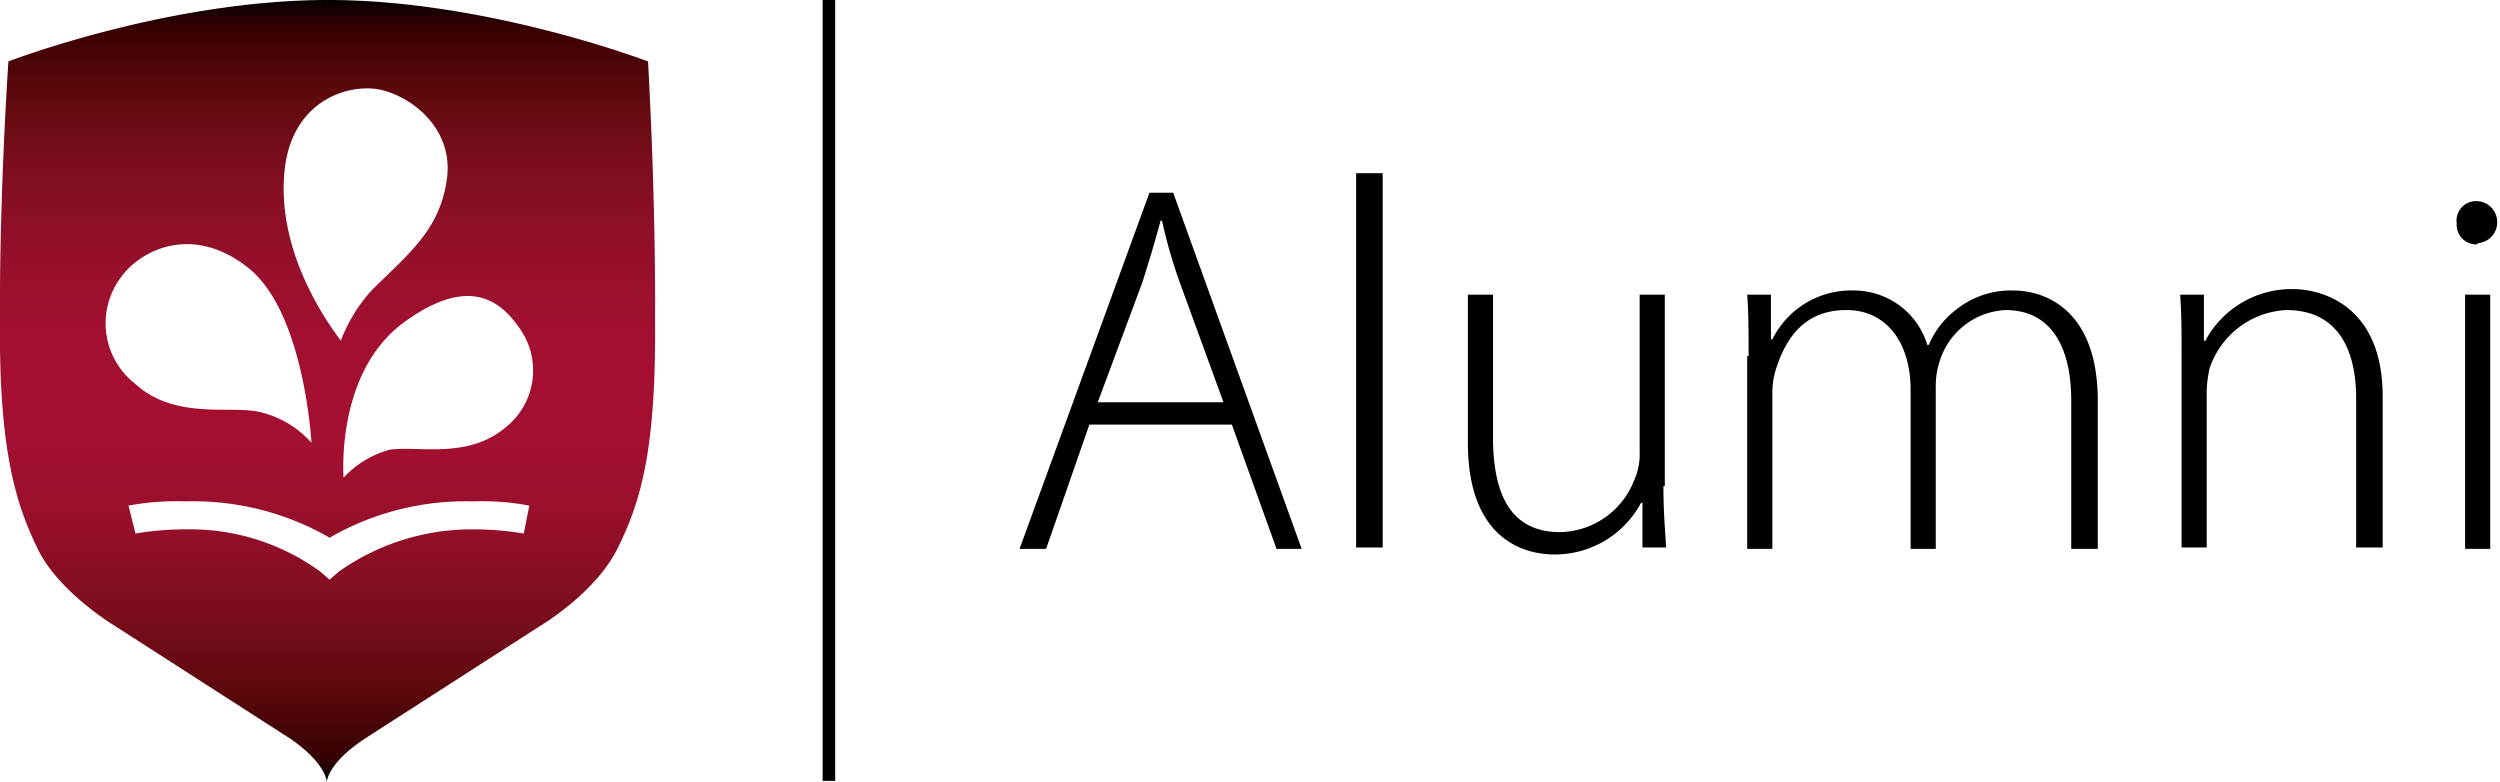 <?xml version="1.0" encoding="UTF-8"?> <svg xmlns="http://www.w3.org/2000/svg" xmlns:xlink="http://www.w3.org/1999/xlink" id="Layer_1" data-name="Layer 1" width="179" height="56" viewBox="0 0 179 56"> <defs> <style>.cls-1{fill:url(#linear-gradient);}</style> <linearGradient id="linear-gradient" x1="-851.58" y1="557.67" x2="-851.58" y2="558.69" gradientTransform="matrix(46.06, 0, 0, -55, 39244.6, 30728)" gradientUnits="userSpaceOnUse"> <stop offset="0"></stop> <stop offset="0.03" stop-color="#320000"></stop> <stop offset="0.11" stop-color="#59080b"></stop> <stop offset="0.2" stop-color="#760d1b"></stop> <stop offset="0.28" stop-color="#8b0e25"></stop> <stop offset="0.35" stop-color="#9a0f2c"></stop> <stop offset="0.43" stop-color="#a20f30"></stop> <stop offset="0.49" stop-color="#a50f31"></stop> <stop offset="0.57" stop-color="#a20f30"></stop> <stop offset="0.64" stop-color="#9a0f2c"></stop> <stop offset="0.72" stop-color="#8c0f26"></stop> <stop offset="0.8" stop-color="#780d1c"></stop> <stop offset="0.88" stop-color="#5c090d"></stop> <stop offset="0.96" stop-color="#380000"></stop> <stop offset="1"></stop> </linearGradient> </defs> <title>Artboard 1</title> <g id="Group_17" data-name="Group 17"> <g id="Group_16" data-name="Group 16"> <path id="Path_14" data-name="Path 14" class="cls-1" d="M26.1,52.9l12.6-8.1s3.9-2.3,5.5-5.5,2.8-6.9,2.7-16.4c0,0,.1-7.5-.5-18.5,0,0-11.5-4.4-22.9-4.4h0C12,0,.6,4.4.6,4.4-.1,15.4,0,22.9,0,22.9c-.1,9.5,1.2,13.3,2.7,16.4s5.5,5.5,5.5,5.5l12.6,8.1c2.6,1.8,2.6,3.1,2.6,3.1S23.4,54.7,26.1,52.9ZM37.2,23.5a5.2,5.2,0,0,1-1,7.1c-2.7,2.3-6.3,1.3-8.3,1.6a7,7,0,0,0-3.3,2s-.6-7.5,4.3-11.1S36,21.8,37.2,23.5ZM20.4,12c.6-4.8,4.5-6,6.7-5.6s5.4,2.7,4.9,6.4-2.8,5.4-5.4,8a11.3,11.3,0,0,0-2.2,3.6C24.4,24.3,19.6,18.6,20.4,12ZM8.7,19.8c1.4-1.9,5.1-3.8,9.1-.6s4.5,12.5,4.5,12.5a7.1,7.1,0,0,0-3.7-2.2c-2.1-.5-6,.6-8.9-2A5.5,5.5,0,0,1,8.7,19.8ZM23.6,41.5l-.7-.6a15.9,15.9,0,0,0-9.6-3,21.9,21.9,0,0,0-3.6.3l-.5-2a18.9,18.9,0,0,1,4.1-.3,19.5,19.5,0,0,1,10.3,2.6,19.5,19.5,0,0,1,10.3-2.6,18,18,0,0,1,4,.3l-.4,2a21.9,21.9,0,0,0-3.6-.3,16.5,16.5,0,0,0-9.6,3Z"></path> <rect id="Rectangle_22" data-name="Rectangle 22" x="58.9" width="0.9" height="55.91"></rect> <g id="Group_15" data-name="Group 15"> <path id="Path_15" data-name="Path 15" d="M78,30.4l-3.1,8.9H73l9.3-25.5H84l9.2,25.5H91.4l-3.2-8.9Zm9.6-1.6-3.1-8.5a35.6,35.6,0,0,1-1.3-4.5h-.1c-.4,1.5-.8,2.8-1.3,4.4l-3.2,8.6Z"></path> <path id="Path_16" data-name="Path 16" d="M97.1,12.4H99V39.2H97.1Z"></path> <path id="Path_17" data-name="Path 17" d="M119.1,34.8c0,1.6.1,3,.2,4.4h-1.7V36h-.1a7,7,0,0,1-6.2,3.7c-2.3,0-6.2-1.2-6.2-8V21.1h1.8V31.3c0,4,1.2,6.8,4.8,6.8a5.8,5.8,0,0,0,5.3-3.7,4.5,4.5,0,0,0,.4-2V21.1h1.8V34.8Z"></path> <path id="Path_18" data-name="Path 18" d="M125.2,25.5c0-1.7,0-3-.1-4.4h1.7v3.2h.1a6.3,6.3,0,0,1,5.9-3.5,5.5,5.5,0,0,1,5.2,3.9h.1a6.1,6.1,0,0,1,1.8-2.4,6.3,6.3,0,0,1,4.3-1.5c1.8,0,6,1,6,7.9V39.3h-1.9V28.7c0-4.1-1.6-6.5-4.7-6.5a5.2,5.2,0,0,0-4.7,3.6,5.7,5.7,0,0,0-.3,1.8V39.3h-1.8V27.9c0-3.2-1.6-5.7-4.6-5.7s-4.3,2-5,4.1a5.7,5.7,0,0,0-.3,1.8V39.3h-1.8V25.5Z"></path> <path id="Path_19" data-name="Path 19" d="M156.2,25.5c0-1.7,0-3-.1-4.4h1.7v3.3h.1a7,7,0,0,1,6.3-3.7c1.7,0,6.4.9,6.4,7.7V39.2h-1.9V28.5c0-3.3-1.2-6.3-5-6.3a6.1,6.1,0,0,0-5.5,4.2A8.8,8.8,0,0,0,158,28V39.2h-1.8V25.5Z"></path> <path id="Path_20" data-name="Path 20" d="M177.3,17.5a1.4,1.4,0,0,1-1.4-1.5h0a1.4,1.4,0,0,1,1.4-1.6,1.5,1.5,0,0,1,1.5,1.5h0a1.5,1.5,0,0,1-1.3,1.5Zm-.8,21.7V21.1h1.8V39.3h-1.8Z"></path> </g> </g> </g> </svg> 